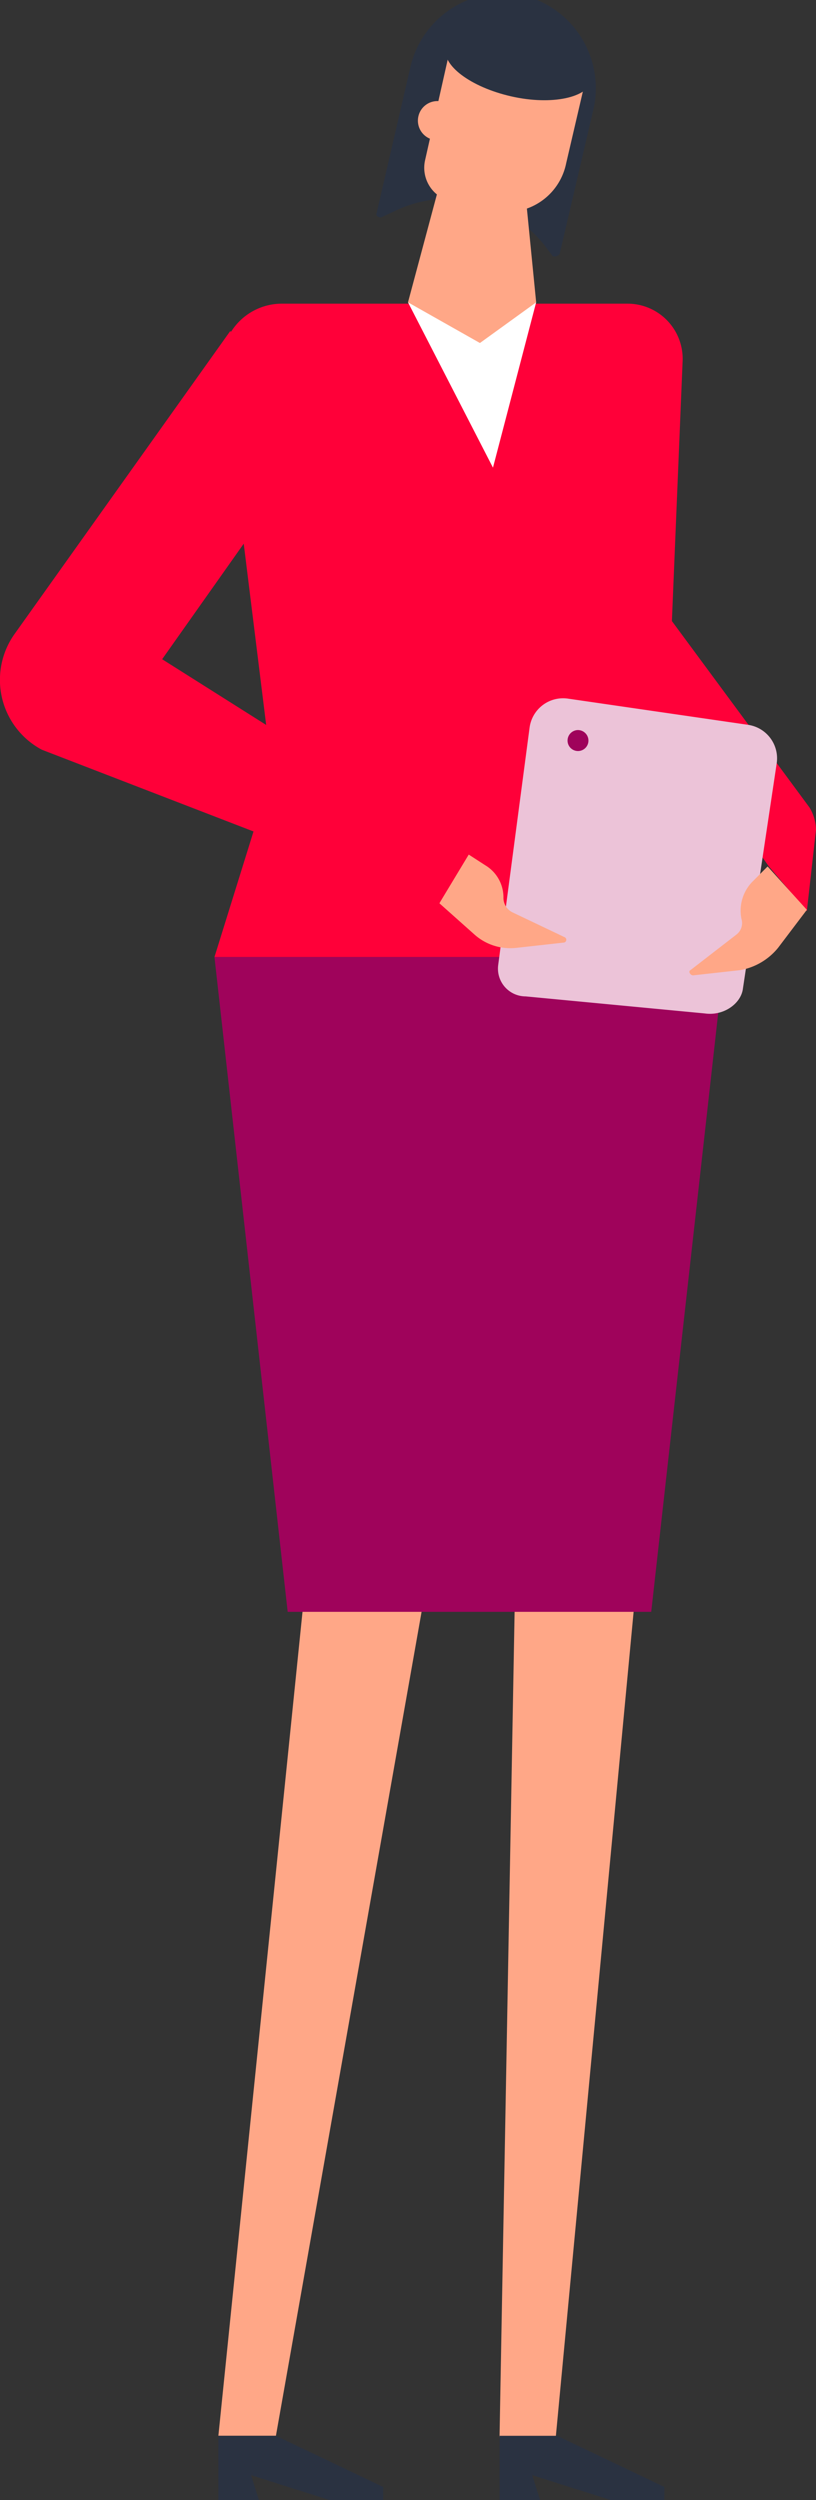 <svg xmlns="http://www.w3.org/2000/svg" width="117.166" height="358.82"><rect width="100%" height="100%" fill="#333333" stroke="none"/><defs><clipPath id="clip-path"><path id="Rectangle_192" data-name="Rectangle 192" fill="none" d="M0 0h117.166v358.82H0z"/></clipPath><style>.cls-2{clip-path:url(#clip-path)}.cls-3{fill:#ff0039}.cls-4{fill:#2a3241}.cls-5{fill:#ffa787}.cls-6{fill:#9f035b}</style></defs><g id="Group_504" data-name="Group 504" transform="translate(240.601 -12.005)"><g id="Group_499" data-name="Group 499" transform="translate(-240.601 12.005)"><g id="Group_498" data-name="Group 498" class="cls-2"><path id="Path_470" data-name="Path 470" class="cls-3" d="M-204.108 35.048l-15.4 11.487 22.911 31.071 7.7-5.648.938 1.316 5.446 6.4L-181.2 68a6.351 6.351 0 00-.938-3.2z" transform="translate(298.365 51.088)"/><path id="Path_471" data-name="Path 471" class="cls-4" d="M-200.947 49.322l-.561-.751a17.6 17.6 0 00-21.408-5.839l-2.441 1.129c-.374.191-.938-.187-.751-.564l4.882-21.091a13.687 13.687 0 0116.149-10.168 13.732 13.732 0 0110.142 16.194l-4.886 20.9c-.187.378-.938.564-1.125.187" transform="translate(280.184 -12.709)"/></g></g><path id="Path_472" data-name="Path 472" class="cls-5" d="M-202.17 72.582h-17.462l-12.581 123.15h8.262z" transform="translate(22.968 165.867)"/><path id="Path_473" data-name="Path 473" class="cls-5" d="M-219.16 72.582l-2.253 123.338h8.074L-201.7 72.582z" transform="translate(52.539 165.867)"/><path id="Path_474" data-name="Path 474" class="cls-4" d="M-201.193 114.753h-7.7l-11.265-3.578 3.567-5.649 15.4 7.344z" transform="translate(55.978 256.073)"/><path id="Path_475" data-name="Path 475" class="cls-4" d="M-215.593 114.753h-5.821v-9.227h8.262l-3.567 5.649z" transform="translate(52.539 256.073)"/><path id="Path_476" data-name="Path 476" class="cls-4" d="M-211.993 114.753h-7.7l-11.265-3.578 3.567-5.649 15.4 7.344z" transform="translate(26.407 256.073)"/><path id="Path_477" data-name="Path 477" class="cls-4" d="M-226.392 114.753h-5.821v-9.227h8.262l-3.567 5.649z" transform="translate(22.968 256.073)"/><g id="Group_500" data-name="Group 500" transform="translate(-209.806 17.551)"><path id="Path_478" data-name="Path 478" class="cls-5" d="M-214.436 38.153l-6.007-1.316A4.932 4.932 0 01-224.2 31l3.94-17.509 19.532 4.142-3.2 13.745a8.724 8.724 0 01-10.515 6.777" transform="translate(254.427 -13.489)"/><path id="Path_479" data-name="Path 479" class="cls-3" d="M-159.137 117.439h-73.226l8.261-26.552-7.136-57.62a8.609 8.609 0 018.448-9.6h49.758a7.914 7.914 0 017.887 8.284l-2.441 59.13z" transform="translate(232.363 14.371)"/></g><path id="Path_480" data-name="Path 480" class="cls-6" d="M-169.65 142.734h-52.2l-10.513-93.984h73.229z" transform="translate(22.556 100.611)"/><path id="Path_481" data-name="Path 481" d="M-224.929 23.614l12.2 23.726 6.2-23.726z" transform="translate(42.911 31.785)" fill="#fff"/><path id="Path_482" data-name="Path 482" class="cls-5" d="M-208.781 17.518l-10.7 2.448-5.448 20.334 10.329 5.84 8.074-5.837z" transform="translate(42.911 15.096)"/><g id="Group_501" data-name="Group 501" transform="translate(-180.6 15.679)"><path id="Path_483" data-name="Path 483" class="cls-4" d="M-202.383 20.7c-.561 2.635-5.82 3.768-11.641 2.448s-10.138-4.519-9.386-7.155c.561-2.635 5.82-3.768 11.641-2.448s9.951 4.519 9.386 7.155" transform="translate(227.439 -12.988)"/><path id="Path_484" data-name="Path 484" class="cls-5" d="M-219.021 19.355a2.8 2.8 0 01-3.379 2.071 2.805 2.805 0 01-2.067-3.387 2.8 2.8 0 013.379-2.071 2.8 2.8 0 012.067 3.387" transform="translate(224.55 -5.057)"/><path id="Path_485" data-name="Path 485" d="M-191.757 84.055l-25.726-2.448a3.982 3.982 0 01-3.944-4.519l4.508-34.081a4.856 4.856 0 015.446-4.146l25.909 3.768a4.863 4.863 0 014.134 5.461l-4.886 32.574c-.374 2.071-2.815 3.768-5.443 3.39" transform="translate(232.962 57.725)" fill="#ecc3d8"/><path id="Path_486" data-name="Path 486" class="cls-5" d="M-223.724 51.929l5.069 4.519a7.734 7.734 0 006.011 1.88l6.759-.751a.406.406 0 00.187-.755l-7.51-3.577a2.312 2.312 0 01-1.316-2.071 5.369 5.369 0 00-2.628-4.706l-2.628-1.7z" transform="translate(226.812 74.035)"/></g><g id="Group_503" data-name="Group 503" transform="translate(-240.601 12.005)"><g id="Group_502" data-name="Group 502" class="cls-2"><path id="Path_487" data-name="Path 487" class="cls-5" d="M-197.255 51.491l-4.134 5.458a9.031 9.031 0 01-5.443 3.2l-6.759.751c-.374 0-.751-.564-.374-.751l6.572-5.084a2.07 2.07 0 00.748-2.262 5.956 5.956 0 011.5-5.271l2.254-2.262z" transform="translate(313.107 79.088)"/><path id="Path_488" data-name="Path 488" class="cls-3" d="M-177.506 106.823l-57.081-22.033a11.362 11.362 0 01-3.944-16.571l30.982-43.5 16.713 9.6-26.477 37.481 44.125 27.868z" transform="translate(240.595 22.814)"/></g></g><path id="Path_489" data-name="Path 489" class="cls-6" d="M-217.3 43.048a1.5 1.5 0 001.5-1.506 1.518 1.518 0 00-1.5-1.506 1.513 1.513 0 00-1.5 1.506 1.5 1.5 0 001.5 1.506" transform="translate(59.691 76.749)"/></g></svg>
